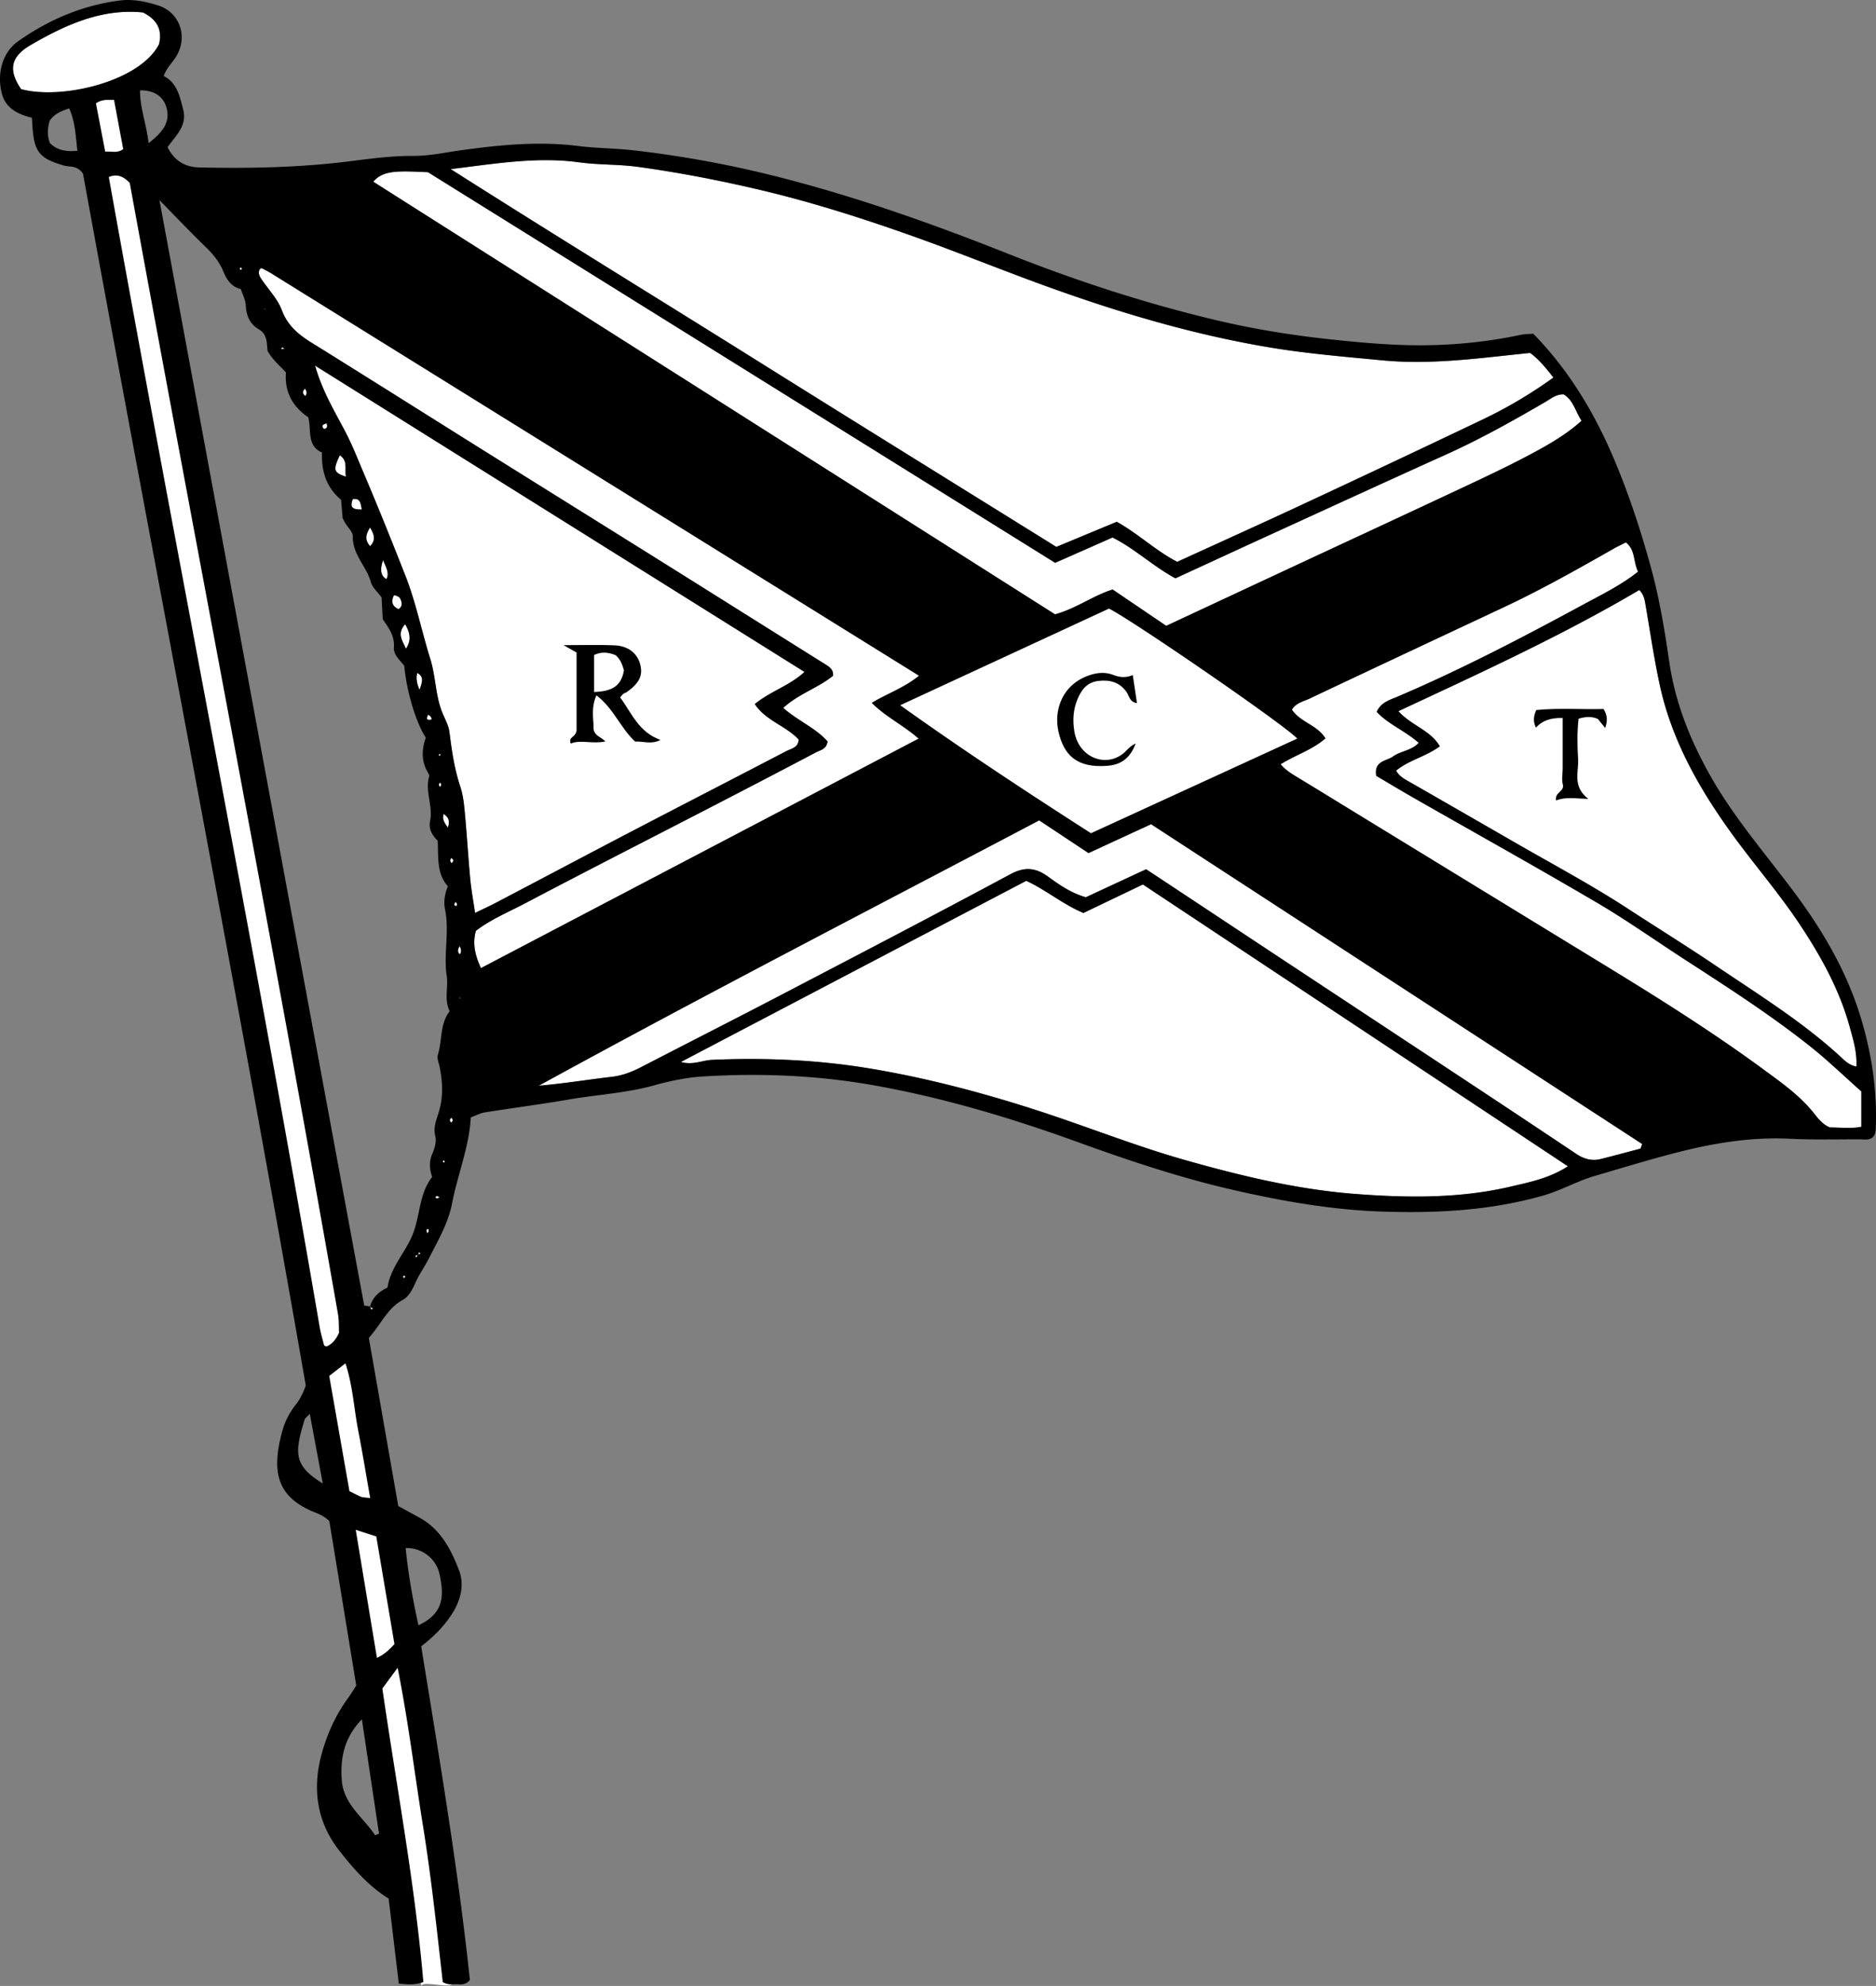 <?xml version="1.0"?>
<svg xmlns="http://www.w3.org/2000/svg" viewBox="0 0 339.224 358.883" width="138" height="146"><rect x="0" y="0" width="339.224" height="358.883" fill="#808080" stroke="none"/><path d="M81.5 30.558c8.318-1.022 15.674-2.263 23.221-1.227 3.533.485 7.134.334 10.703.828 7.448 1.03 14.81 2.454 22.12 4.182 9.293 2.196 18.383 5.096 27.371 8.284 8.434 2.992 16.724 6.391 25.148 9.412 12.919 4.633 26.05 8.502 39.629 10.762 6.725 1.119 13.484 1.666 20.257 2.317 8.921.857 17.61-.418 26.728-1.339 1.453 1.035 2.82 2.638 4.205 4.452a82.101 82.101 0 0 1-12.662 7.518 3831.785 3831.785 0 0 1-32.755 15.436c-7.47 3.483-14.987 6.865-22.591 10.343-3.861-1.971-6.976-5.032-10.937-7.236l-10.926 4.538C172.872 87.55 154.683 76.3 136.556 64.952c-18.1-11.331-36.315-22.483-55.055-34.394zM123.122 191.909l62.453-32.739c3.561 1.657 6.613 4.247 10.335 5.812l10.75-5.147 76.849 50.925c-3.37 2.182-6.873 2.854-10.258 3.652-9.297 2.191-18.787 2.067-28.198 1.345-10.467-.803-20.67-3.262-30.785-6.128-9.195-2.605-18.046-6.178-27.125-9.098-9.774-3.144-19.678-5.75-29.798-7.434-9.456-1.574-19.001-1.99-28.583-1.572-1.775.077-3.472 1.003-5.64.385zM56.97 66.067l88.503 55.357c-2.774 2.537-6.2 3.5-8.988 5.808 2.016 3.055 5.688 3.936 7.946 6.431-.112 1.477-1.391 1.621-2.276 2.083-9.112 4.756-18.258 9.446-27.372 14.198-8.372 4.365-16.715 8.788-25.076 13.174-1.15.603-2.334 1.142-3.803 1.856-.322-2.222-.689-4.177-.873-6.15-.378-4.047-.618-8.107-.997-12.154-.144-1.537-.333-3.113-.815-4.566-1.055-3.177-1.533-6.451-1.939-9.743-.152-1.232-.743-2.278-1.206-3.36-1.362-3.181-1.245-6.674-2.267-9.932-1.564-4.982-2.577-10.138-4.491-15.011-2.4-6.109-4.846-12.203-7.414-18.243-1.117-2.627-2.148-5.292-3.481-7.842-1.909-3.652-4.092-7.19-5.451-11.906zM296.411 106.627c.902.851 1.007 1.917 1.189 2.978.807 4.702 1.502 9.43 2.505 14.091 2.128 9.893 6.969 18.506 12.811 26.638 4.119 5.734 8.787 11.049 12.684 16.952 3.775 5.717 7.051 11.667 8.878 18.316.625 2.274 1.336 4.559 1.199 7.139-1.137-.229-1.837-.821-2.497-1.436-6.955-6.477-15.014-11.448-22.837-16.731-5.25-3.545-10.64-6.88-15.947-10.34-6.513-4.247-13.368-7.905-20.099-11.776-6.53-3.755-13.053-7.52-19.593-11.257-.84-.48-1.678-.917-2.244-1.935 2.294-1.917 5.341-2.517 7.893-4.401-1.686-2.913-5.114-3.728-7.491-6.345 14.84-6.93 29.58-13.657 43.55-21.892z" style="fill:#fff;stroke-width:0"/><path d="m190.799 101.709 10.362-4.574c3.943 1.937 7.259 5.143 11.381 7.377 5.586-2.569 11.215-5.171 16.854-7.749 10.644-4.866 21.278-9.756 31.95-14.561 6.227-2.804 12.173-6.12 18.063-9.554 1.018-.594 1.952-1.418 3.328-1.382 1.753 1.021 2.112 3.054 3.241 4.767-2.773 2.51-5.991 4.342-9.234 6.07-4.003 2.131-8.114 4.066-12.221 5.993-10.166 4.77-20.358 9.485-30.538 14.227-7.679 3.577-15.356 7.159-23.106 10.773l-9.686-6.565c-3.535 1.097-6.656 3.475-10.426 4.483L67.491 32.833c1.878-2.173 4.689-1.928 9.886-1.719l113.42 70.595zM166.182 122.107c-2.742 2.241-5.748 3.207-8.54 4.911 2.545 2.545 5.718 4.03 8.468 6.46L86.961 174.95c-.983-2.193-1.582-4.255-.917-6.73 2.674-2.067 5.901-3.395 8.941-4.996 11.43-6.018 22.944-11.876 34.419-17.808 6.056-3.13 12.105-6.273 18.134-9.454.79-.417 1.913-.549 2.101-1.976-2.125-2.431-5.328-3.696-8.011-6.057 2.735-2.53 6.248-3.582 9.004-5.808.106-1.132-.656-1.613-1.49-2.134-9.432-5.894-18.843-11.821-28.273-17.72-11.047-6.91-22.112-13.792-33.16-20.702-10.44-6.53-20.849-13.109-31.312-19.602-2.39-1.483-4.373-3.077-5.427-5.899-.732-1.959-2.304-3.608-3.527-5.377-.415-.601-.837-1.167-.53-1.939.089-.099.155-.233.253-.264.099-.031.241.018.344.072.529.278 1.066.544 1.573.858 38.907 24.15 77.812 48.303 117.097 72.692zM336.576 197.237v6.38c-1.816.37-3.828.124-5.699.122-1.287-.55-2.051-1.515-2.777-2.438-2.63-3.341-6.08-5.735-9.438-8.197-9.258-6.786-18.981-12.872-28.772-18.85-14.48-8.841-28.951-17.695-43.426-26.544-3.976-2.431-7.945-4.874-11.93-7.289-1.011-.613-2.021-1.206-2.961-2.31 2.649-1.669 5.661-2.567 8.095-4.673-1.465-2.431-4.485-2.869-6.058-5.189.689-1.224 2.072-1.48 3.197-2.012 11.659-5.515 23.341-10.983 35.019-16.458 6.824-3.199 13.384-6.891 19.93-10.613.721-.41 1.475-.76 2.243-1.154 1.749 1.385 1.316 3.517 2.199 5.288-3.055 2.441-6.498 4.106-9.818 5.903-11.033 5.971-22.15 11.786-33.709 16.701-1.397.594-2.975 1.02-3.735 2.732 2.124 2.273 5.129 3.412 7.597 5.605-1.29 1.417-3.233 1.449-4.62 2.448-1.224.882-3.51.765-3.057 3.515 2.228 1.31 4.567 2.72 6.937 4.073 11 6.279 22.069 12.438 32.988 18.854 5.453 3.204 10.63 6.881 15.947 10.32 7.726 4.997 15.469 9.978 22.681 15.708 3.082 2.449 5.923 5.203 9.165 8.078zM296.645 207.568c-2.396.629-4.787 1.282-7.191 1.879-1.598.397-3.031.009-4.411-.914a3967.173 3967.173 0 0 0-20.023-13.295c-11.073-7.316-22.156-14.615-33.231-21.928-7.087-4.68-14.165-9.371-21.248-14.057-1.093-.723-2.189-1.441-3.298-2.17l-10.905 5.063c-2.705-.789-4.775-2.24-6.785-3.704-2.271-1.655-4.238-1.866-6.872-.451-13.797 7.413-27.695 14.639-41.582 21.883-8.371 4.366-16.791 8.637-25.178 12.973-1.706.882-3.424 1.536-5.382 1.76-4.351.498-8.675 1.226-13.108 1.589 29.889-16.369 60.142-31.964 90.478-47.947l8.919 5.913 11.311-5.219 88.795 57.787-.288.84z" style="fill:#fff;stroke-width:0"/><path d="M200.535 109.966c4.714 2.422 32.121 21.292 34.05 23.51l-37.311 17.11c-11.479-7.36-22.926-14.871-34.52-23.145l37.781-17.475zM76.271 358.872c-.537 1.184-12.819-90.237-13.782-89.78-.186-.019-4.073-23.658-4.161-23.715a.53.53 0 0 1-.188-.299c-.258-1.039-.565-2.07-.745-3.123C45.521 172.588 28.624 87.479 16.176 18.04c1.437-.611 4.548-1.235 5.71 0C35.019 86.358 72.445 290.948 81.8 358.366c.204 1.167-5.584-.518-5.529.506zM3.814 16.107c-2.257-3.337-2.04-5.774 1.725-7.967 6.272-3.653 12.886-6.648 20.305-5.891 2.514 1.25 3.54 3.05 2.919 5.727-3.444 6.76-17.592 10.119-24.949 8.132z" style="fill:#fff;stroke-width:0"/><path d="M66.944 270.726c-.959-.129-1.338-.109-1.656-.238-.655-.267-1.278-.615-2.103-1.023l-3.653-20.819 2.934-2.269c1.325 3.991 1.529 8.133 2.308 12.146.763 3.932 1.408 7.888 2.17 12.203zM64.323 276.454l3.717 1.204 3.284 19.452c-.947 1.008-1.745 1.843-3.168 2.479l-3.833-23.136zM17.351 18.679c1.091-.754 2.054-.621 3.266-.64l1.659 8.9c-1.024.779-1.995.384-3.254.456M61.444 82.269c1.524 1.025.837 2.487 1.11 3.868-2.241-.722-2.362-1.214-1.11-3.868zM73.39 117.243c-.485-1.348-1.748-2.651-.131-4.437.977 1.638 1.109 3.006.131 4.437zM69.269 101.226c.592 1.438 1.166 2.331.612 3.425q-1.536-.823-.612-3.425zM71.229 107.571c1.006.119 1.224.619 1.359 1.194.112.478.062.908-.524 1.313-1.196-.552-1.374-1.359-.835-2.508zM65.421 92.061c-2.046.082-2.082-.707-1.635-1.865 1.36-.212 1.391.661 1.635 1.865zM66.906 95.317c.872 1.435 1.012 2.322.021 3.382-.943-1.076-.878-1.958-.021-3.382zM75.87 124.667q-.787-1.733-.424-3.067c1.283.717.9 1.633.424 3.067zM80.986 149.559c-.621-.861-1.065-1.515-.776-2.461.952.591 1.162 1.302.776 2.461zM83.111 170.955c.312.634.355 1.054.055 1.494-.512-.401-.392-.855-.055-1.494zM77.396 129.171c.365.129.59.373.676.838-.89.239-1.046-.066-.676-.838zM59.044 76.499c.244.641.053.976-.485 1.006-.623-.719.03-.832.485-1.006zM55.14 70.246c.299.398.466.808.068 1.316-.537-.428-.566-.849-.068-1.316zM51.492 63.027l-.642.043c.162-.581.396-.116.642-.043zM81.614 202.004c.314.289.329.572-.018.847-.347-.29-.329-.572.018-.847zM79.494 216.37c-.179.072-.394.241-.531.192-.299-.107-.28-.342.032-.407.145-.03.331.136.499.215zM77.307 222.923c-.068-.198-.232-.425-.183-.589.104-.347.34-.337.398.009.03.176-.137.385-.216.579zM81.669 155.986c-.273-.278-.352-.568-.062-.925.499.281.407.588.062.925zM82.357 163.002c.31.188.338.437.174.752-.611-.125-.378-.438-.174-.752zM79.579 141.424c.231.254.298.517-.027.765-.22-.254-.276-.517.027-.765zM83.289 180.339l-.198.094.022-.221.176.127zM47.771 55.772l.193-.057-.028.169-.165-.112zM80.234 210.131c-.066-.094-.17-.178-.163-.251.008-.076.123-.14.192-.21.058.08.164.163.159.238-.005.077-.12.147-.188.222zM75.59 226.81l.169-.53.287.255-.507.223.051.052z" style="fill:#fff;stroke-width:0"/><path d="m75.539 226.758-.243.505c-.371-.456.047-.399.294-.454l-.051-.052zM66.89 236.177l.587.289c-.58.448-.376-.192-.507-.367l-.08.078zM43.575 48.318c.061.085.176.175.169.254-.007.079-.182.222-.204.209-.271-.167-.253-.331.035-.463zM79.525 136.208c.039.062.131.144.124.215-.007.072-.115.133-.178.198-.048-.078-.141-.161-.132-.232.009-.068.122-.124.186-.182zM73.053 230.959c-.062-.078-.185-.165-.18-.246.004-.081.134-.156.209-.234.068.084.194.172.189.252-.005.08-.14.152-.217.227z" style="fill:#fff;stroke-width:0"/><path d="M112.129 126.035c2.067 2.726 3.284 6.239 7.296 7.677-1.671.879-3.14.208-4.569.298-2.645-2.401-3.864-5.979-7.011-8.355-1.065 2.432-.445 4.533-.514 6.136.294 1.284 1.328 1.35 2.142 2.198-2.461.496-4.434-.371-6.276.38-.471-1.287.907-1.064 1.061-2.377v-14.077l-2.357-1.329c3.532 0 6.383-.101 9.223.031 2.461.115 4.057 1.4 4.607 3.331.58 2.034-.069 3.446-2.36 5.099-.19.137-.447.183-.635.322-.179.132-.309.331-.608.666zM282.568 129.751q-3.244-.115-4.83 1.746c-.526-1.06-.477-2.001.046-3.183 4.049-.41 8.171-.08 12.181-.192.774 1.262.685 2.275.287 3.435l-1.315-1.635c-1.045-.449-2.084-.468-3.497-.043-.267 2.347-.238 4.839-.082 7.29.147 2.322-1.112 4.885 1.845 7.205-2.468-.076-4.092-.406-5.825.281-.32-1.472 1.568-1.625 1.218-2.891-.246-.888-.03-1.903-.029-2.861.003-2.973 0-5.947 0-9.152zM204.835 121.995l.755 5.067c-1.37-.203-1.409-1.342-1.889-2.016-1.264-1.774-2.97-2.222-5.02-2.004-2.062.219-3.095 1.526-3.835 3.284-.821 1.949-.908 3.989-.551 5.986.87 4.86 6.24 6.68 9.428 3.277.466-.498.985-.946 1.633-1.239-.844 2.313-2.323 3.789-4.968 4.025-5.862.523-8.059-2.124-8.984-6.13-.897-3.881.636-8.592 5.669-10.252 1.409-.465 2.836-.565 4.191-.043 1.153.445 2.227.605 3.571.044z" style="stroke-width:0"/><path d="M107.424 125.061v-6.692c1.311-.65 2.651-.496 3.92.042.933.83 1.234 1.852 1.477 2.733-.519 3.176-2.633 3.788-5.397 3.917z" style="fill:#fff;stroke-width:0"/><g><path d="M336.713 184.703c-2.551-8.877-7.16-16.666-12.666-23.977-5.107-6.782-10.677-13.224-14.861-20.678-3.597-6.41-6.274-13.085-7.343-20.446-.839-5.772-1.798-11.552-3.355-17.197-1.844-6.688-4.007-13.281-6.725-19.655-3.535-8.29-8.137-15.941-14.517-22.445-.794.064-1.518.045-2.208.191-6.806 1.447-13.72 2.043-20.637 1.868-4.628-.117-9.275-.549-13.907-1.047-6.897-.741-13.729-1.841-20.447-3.429-12.896-3.048-25.483-7.159-37.807-12.049-13.537-5.372-27.239-10.235-41.369-13.832a196.452 196.452 0 0 0-26.345-4.847c-3.336-.378-6.687-.364-9.996-.78-7.073-.889-14.047-.211-21.042.755-2.941.406-5.833 1.056-8.868 1.041-3.682-.018-7.382.453-11.047.925-9.164 1.178-18.362 1.359-27.577 1.152-2.57-.058-4.501-1.24-5.693-3.661 1.499-2.107 3.566-3.891 2.824-6.766-.618-2.396-1.099-4.879-3.528-6.096.495-1.301 1.227-2.09 1.871-2.952 2.716-3.636 1.292-8.536-2.988-9.838-2.148-.653-4.428-1.142-6.713-.86C14.989.918 8.86 3.533 3.316 7.423.454 9.432-.573 13.17.304 16.788c.683 2.821 2.949 3.852 5.462 4.485.041.625.074 1.096.104 1.566.294 4.626 1.301 5.804 5.643 7.062 1.098.318 2.485-.075 3.502 1.513 13.26 72.74 27.518 145.708 40.277 218.953-.44 1.258-.987 2.445-1.822 3.487a13.162 13.162 0 0 0-2.423 4.758c-1.933 7.085-1.158 11.738 5.543 14.552.979.411 2.024.751 2.964 1.74l4.865 29.698c-.528.809-.956 1.53-1.448 2.205-2.282 3.13-3.854 6.59-4.852 10.324-1.685 6.299-.764 12.213 3.251 17.327 2.562 3.262 5.336 6.443 8.905 8.631l1.84 15.379c1.531.129 2.8.314 4.439-.284-1.538-17.864-4.871-35.438-7.413-53.047l2.759-3.745c1.954 9.796 3.084 19.249 4.596 28.637 1.514 9.402 2.511 18.87 3.566 28.164.901.529 1.631.408 2.333.39.803-.02 1.692.265 2.571-.772-2.12-20.045-5.535-40.146-8.803-60.304 2.301-1.765 4.161-3.658 5.577-5.869 1.518-2.37 2.288-5.186 1.271-7.842-1.451-3.792-3.334-7.452-7.166-9.539-1.245-.678-2.486-1.362-3.832-2.1l-5.32-30.378c2.242-2.515 3.357-5.382 6.18-6.895.95-.509 1.666-1.753 2.124-2.818.716-1.664 1.776-3.112 2.578-4.69 1.613-3.172 3.496-6.401 4.151-9.821 1.011-5.271 3.111-10.271 3.403-15.629.974-.355 1.731-.772 2.534-.9 5.059-.805 10.143-1.461 15.19-2.331 5.159-.89 10.411-1.155 15.497-2.576 2.857-.798 5.83-1.408 8.783-1.589 10.291-.631 20.567-.219 30.732 1.577 12.708 2.246 25.034 5.941 37.157 10.333 9.308 3.372 18.693 6.496 28.36 8.686 8.618 1.952 17.302 3.484 26.156 3.805 9.948.361 19.81-.119 29.47-2.867 3.236-.92 6.152-2.62 9.362-3.558 4.92-1.438 9.825-2.941 14.788-4.218 6.725-1.73 13.533-2.849 20.539-2.499 4.182.209 8.382.099 12.573.104.812.001 1.686.226 2.4-.404.536-.585.503-1.31.527-2.033.209-6.39-.721-12.629-2.482-18.755zM79.49 284.522c.84 3.962.747 7.042-3.822 9.191-1.029-4.657-1.846-9.262-2.321-13.958 2.815-.103 5.511 1.785 6.143 4.766zM297.6 109.605c.807 4.702 1.503 9.43 2.505 14.091 2.128 9.893 6.969 18.506 12.811 26.638 4.119 5.734 8.787 11.049 12.684 16.952 3.775 5.717 7.051 11.667 8.878 18.316.625 2.274 1.336 4.559 1.199 7.139-1.137-.229-1.837-.821-2.497-1.436-6.955-6.477-15.014-11.448-22.837-16.731-5.25-3.545-10.64-6.88-15.948-10.34-6.513-4.247-13.368-7.905-20.099-11.776-6.53-3.755-13.053-7.52-19.593-11.257-.84-.48-1.678-.917-2.244-1.935 2.294-1.917 5.341-2.517 7.893-4.401-1.686-2.913-5.114-3.728-7.491-6.345 14.84-6.93 29.58-13.657 43.55-21.892.902.851 1.007 1.917 1.189 2.978zM104.721 29.331c3.533.485 7.134.334 10.703.828 7.448 1.03 14.81 2.454 22.12 4.182 9.293 2.196 18.383 5.096 27.371 8.284 8.434 2.992 16.724 6.391 25.148 9.412 12.919 4.633 26.05 8.502 39.629 10.762 6.725 1.119 13.484 1.666 20.257 2.317 8.921.857 17.61-.418 26.728-1.339 1.453 1.035 2.82 2.638 4.205 4.453a82.101 82.101 0 0 1-12.662 7.518 3831.785 3831.785 0 0 1-32.755 15.436c-7.47 3.483-14.987 6.865-22.591 10.343-3.861-1.971-6.976-5.032-10.937-7.236l-10.926 4.538c-18.139-11.278-36.328-22.528-54.455-33.876-18.1-11.331-36.315-22.483-55.055-34.394 8.318-1.022 15.674-2.263 23.221-1.227zm-27.342 1.782 113.42 70.595 10.362-4.574c3.943 1.937 7.259 5.143 11.381 7.377 5.586-2.569 11.215-5.171 16.854-7.749 10.644-4.866 21.278-9.756 31.95-14.561 6.227-2.804 12.173-6.12 18.063-9.554 1.018-.594 1.952-1.418 3.328-1.382 1.753 1.021 2.112 3.054 3.241 4.767-2.773 2.51-5.991 4.342-9.234 6.07-4.003 2.131-8.114 4.066-12.221 5.993-10.166 4.77-20.358 9.485-30.538 14.227-7.679 3.577-15.356 7.159-23.106 10.773l-9.686-6.565c-3.535 1.097-6.656 3.475-10.426 4.483L67.491 32.832c1.878-2.173 4.689-1.928 9.886-1.719zm157.207 102.363-37.311 17.11c-11.479-7.36-22.926-14.871-34.52-23.145l37.781-17.475c4.714 2.422 32.121 21.292 34.05 23.51zM43.575 48.318c.061.085.176.175.169.254-.007.079-.182.222-.204.209-.271-.167-.253-.331.035-.463zm-13.51-28.997c.879 2.806-.815 4.696-3.194 6.544-.394-3.439-1.56-6.33-1.556-9.532 2.375-.047 4.104.925 4.75 2.988zM9.039 25.869c-.567-1.382-.43-2.773-.056-4.057.869-1.26 2.067-1.749 3.529-2.227 1.1 2.476 1.179 5.069 1.481 7.662-2.034.185-3.63-.074-4.955-1.378zm-5.225-9.762c-2.257-3.337-2.04-5.774 1.725-7.967 6.272-3.653 12.886-6.648 20.305-5.891 2.514 1.25 3.54 3.05 2.919 5.727-3.444 6.76-17.592 10.119-24.95 8.132zm15.208 11.288-1.671-8.716c1.091-.754 2.054-.621 3.266-.64l1.659 8.9c-1.024.779-1.995.384-3.254.456zm35.061 232.972c.233-1.284.612-2.546.99-3.797.092-.303.444-.528.939-1.083l2.353 12.59c-3.926-2.393-4.901-4.291-4.282-7.71zm4.654-17.14a.53.53 0 0 1-.188-.299c-.258-1.039-.565-2.07-.745-3.123-11.873-69.367-25.68-138.376-38.129-207.815 1.437-.611 2.625-.161 3.787 1.074 12.425 68.087 25.699 136.106 37.646 204.372.204 1.167.146 2.38.201 3.404-.536 1.184-1.195 1.985-2.158 2.442-.186-.019-.326.003-.414-.054zm9.093 88.422c-2.147-3.236-5.721-5.605-6.028-9.959-.271-3.846.325-7.539 3.632-11l3.103 20.686-.707.272zm3.495-34.539c-.947 1.008-1.745 1.843-3.168 2.479l-3.833-23.136 3.717 1.204 3.284 19.452zm-4.381-26.384c-.959-.129-1.338-.109-1.656-.238-.655-.267-1.278-.615-2.103-1.023l-3.653-20.819 2.934-2.269c1.325 3.991 1.529 8.133 2.308 12.146.763 3.932 1.408 7.888 2.17 12.203zm6.109-39.767c-.062-.078-.185-.165-.18-.245.004-.081.134-.156.209-.234.068.084.194.172.189.252s-.14.152-.217.227zm2.537-4.149a.956.956 0 0 1-.083.014l-.212.44c-.332-.409-.032-.406.212-.44l.031-.065.079-.035.141-.443.287.255-.428.189-.027.086zm1.717-3.887c-.068-.198-.232-.425-.183-.589.104-.347.34-.337.398.009.03.176-.137.385-.216.58zm1.656-6.362c-.299-.107-.28-.342.032-.407.145-.03.331.136.499.215-.179.072-.394.241-.531.192zm1.271-6.43c-.066-.094-.17-.178-.163-.251.008-.076.123-.141.192-.21.058.08.164.163.159.238-.005.077-.12.147-.188.222zm-1.059-19.497c-.192.604.159 1.393.303 2.088.585 2.825.71 5.606-.191 8.429-.418 1.31-.959 2.629-.572 4.183.236.945-.108 2.164-.525 3.112-.634 1.44-.541 2.779-.051 4.248-2.336 2.958-2.149 6.847-3.466 10.251-1.298 3.354-4.022 5.952-4.607 9.73-1.459.692-2.687 1.72-3.149 3.415l.051.008a.312.312 0 0 1 .044.139l.463.228c-.471.364-.426.012-.463-.228l-.124-.061c.008-.03.02-.057.028-.086l-1.06-.17L28.833 36.166c3.001 3.054 5.7 5.896 8.512 8.619 1.311 1.27 2.383 2.66 3.067 4.327.62 1.511 1.485 2.73 3.145 3.139.33 1.024.82 1.915.87 2.83.106 1.932.699 3.456 2.443 4.478 1.58.926 1.333 2.681 1.52 3.877.956 1.636 2.169 2.632 3.319 3.864-.289 3.472 1.188 6.192 4.032 8.101.595 2.359-.293 5.144 2.478 6.377-.108 3.472.824 6.345 3.457 8.538l.278 3.314c.123.235.275.557.455.863.483.821 1.413 1.646 1.392 2.45-.082 3.257 2.474 5.384 3.261 8.253.266.97 1.203 1.756 1.937 2.771l.211 3.924c.985 1.472 2.183 2.946 2.018 5.088-.106 1.377 1.11 2.321 1.873 3.341.4 4.52 2.103 10.282 3.902 12.989-.703 1.927-.868 4.018.231 6.043.168.31.447.713.368.983-.784 2.698.729 5.333.167 8.019-.328 1.569.542 2.755 1.374 3.57.156 3.083-.212 5.919 1.851 8.247-.586 1.348-.797 2.834-.516 4.202.823 4.001-.306 8.01.307 12.046.306 2.011-.512 4.217.53 6.312-1.82 2.376-1.318 5.302-2.144 7.903zM47.771 55.772l.193-.057-.028.168-.165-.111zm3.079 7.298c.162-.581.396-.116.642-.043l-.642.043zm4.29 7.176c.299.398.466.808.068 1.316-.537-.428-.566-.849-.068-1.316zm3.904 6.253c.244.641.054.976-.485 1.006-.623-.719.03-.832.485-1.006zm3.51 9.637c-2.241-.722-2.362-1.214-1.11-3.868 1.524 1.025.837 2.487 1.11 3.868zm1.232 4.06c1.36-.212 1.391.661 1.635 1.865-2.046.082-2.082-.707-1.635-1.865zm3.12 5.121c.872 1.435 1.012 2.322.021 3.382-.943-1.076-.878-1.958-.021-3.382zm2.363 5.909c.592 1.438 1.166 2.331.612 3.425q-1.536-.823-.612-3.425zm2.795 8.853c-1.196-.552-1.374-1.359-.835-2.508 1.006.12 1.224.619 1.359 1.194.112.478.062.908-.524 1.314zm1.194 2.727c.977 1.638 1.109 3.006.131 4.437-.485-1.348-1.748-2.651-.131-4.437zm2.188 8.794c1.283.717.9 1.633.424 3.067q-.787-1.733-.424-3.067zm1.95 7.571c.365.129.59.373.676.838-.89.239-1.046-.066-.676-.838zm2.075 7.451c-.048-.078-.141-.161-.132-.232.009-.068.122-.124.186-.182.039.062.131.144.124.215-.007.072-.115.133-.178.198zm.081 5.567c-.22-.254-.276-.517.027-.765.231.254.298.517-.027.765zm.657 4.909c.952.591 1.162 1.302.776 2.461-.621-.861-1.065-1.515-.776-2.461zm1.387 55.753c-.348-.29-.329-.572.018-.847.314.289.329.572-.018.847zm.073-46.865c-.273-.278-.352-.568-.062-.925.499.281.407.588.062.925zm.862 7.767c-.611-.125-.378-.438-.174-.752.31.188.338.437.174.752zm.56 16.68.022-.221.176.128-.198.094zm.075-7.985c-.512-.401-.392-.855-.055-1.494.312.634.355 1.054.055 1.494zm1.864-13.624c-.378-4.047-.618-8.107-.997-12.154-.144-1.537-.333-3.113-.815-4.566-1.055-3.177-1.533-6.451-1.939-9.742-.152-1.232-.743-2.278-1.206-3.36-1.362-3.181-1.245-6.674-2.267-9.932-1.564-4.982-2.577-10.138-4.491-15.011-2.4-6.109-4.846-12.203-7.414-18.243-1.117-2.627-2.148-5.292-3.481-7.842-1.909-3.652-4.092-7.19-5.451-11.906l88.503 55.357c-2.774 2.537-6.2 3.5-8.988 5.808 2.016 3.055 5.688 3.936 7.946 6.431-.112 1.477-1.391 1.621-2.276 2.083-9.112 4.756-18.258 9.446-27.372 14.198-8.372 4.365-16.715 8.788-25.076 13.174-1.15.603-2.334 1.142-3.803 1.856-.322-2.222-.689-4.177-.873-6.15zm1.931 16.126c-.983-2.193-1.582-4.255-.917-6.73 2.674-2.067 5.901-3.395 8.941-4.996 11.43-6.018 22.944-11.876 34.419-17.808 6.056-3.13 12.105-6.273 18.134-9.454.79-.417 1.913-.549 2.101-1.976-2.125-2.431-5.328-3.696-8.011-6.056 2.735-2.531 6.248-3.582 9.004-5.808.106-1.132-.656-1.613-1.49-2.134-9.432-5.894-18.843-11.821-28.273-17.72-11.047-6.91-22.112-13.792-33.16-20.702-10.44-6.53-20.849-13.109-31.312-19.602-2.39-1.483-4.373-3.077-5.427-5.899-.732-1.959-2.304-3.608-3.527-5.377-.415-.601-.837-1.167-.53-1.939.089-.099.155-.233.253-.264.099-.031.241.018.344.072.529.278 1.066.544 1.573.858 38.907 24.15 77.812 48.303 117.097 72.692-2.742 2.241-5.748 3.207-8.54 4.911 2.545 2.545 5.718 4.03 8.468 6.46L86.959 174.95zm186.29 39.462c-9.297 2.191-18.787 2.067-28.198 1.345-10.467-.803-20.67-3.262-30.785-6.128-9.195-2.605-18.046-6.178-27.125-9.098-9.774-3.144-19.678-5.75-29.798-7.434-9.456-1.574-19.001-1.99-28.583-1.572-1.775.077-3.472 1.003-5.64.385l62.453-32.739c3.561 1.657 6.613 4.247 10.335 5.812l10.75-5.147 76.849 50.925c-3.37 2.182-6.873 2.854-10.258 3.652zm23.394-6.844c-2.396.629-4.787 1.282-7.191 1.879-1.598.397-3.031.009-4.411-.914a4036.452 4036.452 0 0 0-20.023-13.295c-11.073-7.316-22.156-14.615-33.231-21.928-7.087-4.68-14.165-9.371-21.248-14.057-1.093-.723-2.189-1.441-3.298-2.17l-10.905 5.063c-2.705-.789-4.775-2.24-6.785-3.704-2.271-1.655-4.238-1.866-6.872-.451-13.797 7.413-27.695 14.639-41.582 21.883-8.371 4.366-16.791 8.637-25.178 12.973-1.706.882-3.424 1.536-5.382 1.76-4.351.498-8.675 1.226-13.108 1.589 29.889-16.369 60.142-31.964 90.478-47.947l8.919 5.913 11.311-5.219 88.795 57.787-.288.84zm39.931-3.95c-1.816.37-3.828.124-5.699.122-1.287-.55-2.051-1.515-2.777-2.438-2.63-3.341-6.08-5.735-9.438-8.197-9.258-6.786-18.981-12.872-28.772-18.85-14.48-8.841-28.951-17.695-43.426-26.544-3.976-2.431-7.945-4.874-11.93-7.289-1.011-.613-2.021-1.207-2.961-2.31 2.649-1.669 5.661-2.567 8.095-4.673-1.465-2.431-4.485-2.869-6.058-5.189.689-1.224 2.072-1.48 3.197-2.012 11.659-5.515 23.341-10.983 35.019-16.458 6.824-3.199 13.384-6.891 19.93-10.613.721-.41 1.475-.76 2.243-1.154 1.749 1.385 1.316 3.517 2.199 5.288-3.055 2.441-6.498 4.106-9.818 5.903-11.033 5.971-22.15 11.786-33.709 16.701-1.397.594-2.975 1.02-3.735 2.732 2.124 2.273 5.129 3.412 7.597 5.605-1.29 1.417-3.233 1.449-4.62 2.448-1.224.882-3.51.765-3.057 3.515 2.228 1.31 4.567 2.72 6.937 4.073 11 6.279 22.069 12.438 32.989 18.854 5.453 3.204 10.63 6.881 15.947 10.32 7.726 4.997 15.469 9.978 22.681 15.708 3.082 2.449 5.923 5.203 9.165 8.078v6.38z" style="stroke-width:0"/></g></svg>
